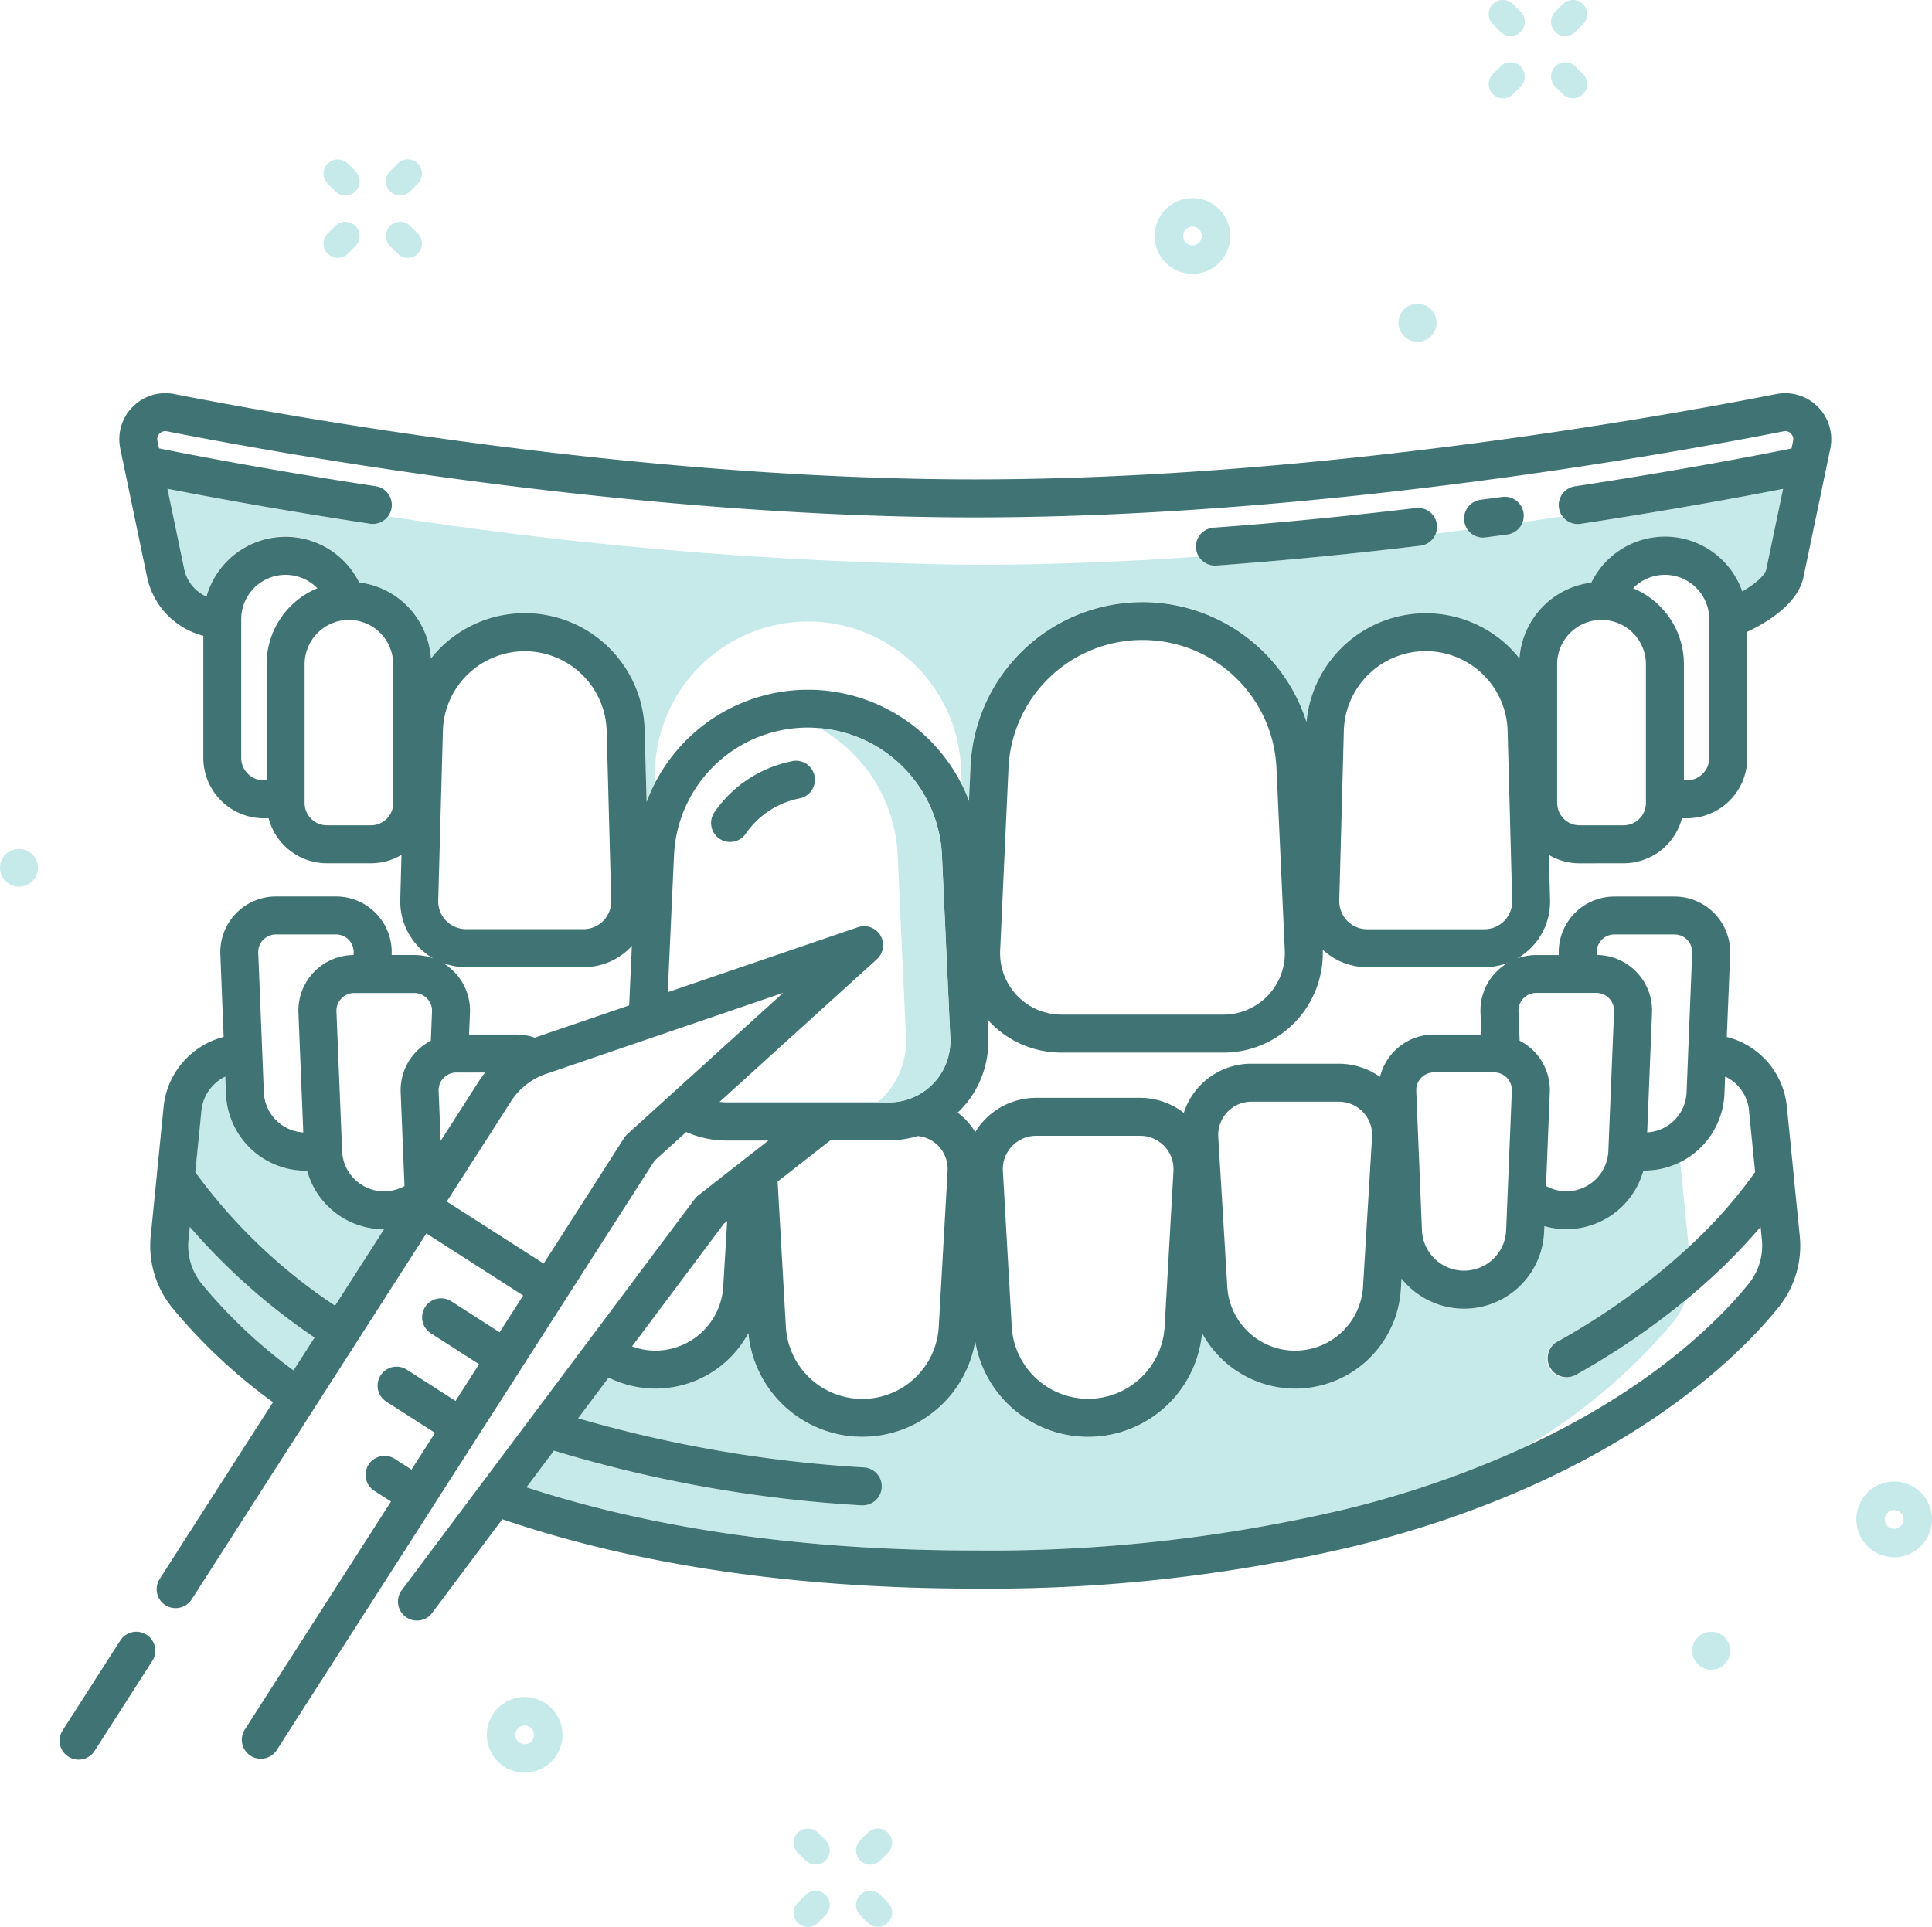 <svg xmlns="http://www.w3.org/2000/svg" xmlns:xlink="http://www.w3.org/1999/xlink" id="Component_52_2" data-name="Component 52 &#x2013; 2" width="135.822" height="135.488" viewBox="0 0 135.822 135.488"><defs><clipPath id="clip-path"><rect id="Rectangle_652" data-name="Rectangle 652" width="135.822" height="135.488" fill="none"></rect></clipPath></defs><g id="Group_2220" data-name="Group 2220" clip-path="url(#clip-path)"><path id="Path_13932" data-name="Path 13932" d="M27.227,139.342l1.481-2.311a44.552,44.552,0,0,1-8.771-7.779l-.089.882a4.26,4.26,0,0,0,.925,3.119,35.816,35.816,0,0,0,6.453,6.089" transform="translate(-6.594 -42.986)" fill="#c6eaea"></path><path id="Path_13933" data-name="Path 13933" d="M28.43,120.033c-.024,0-.047.005-.071.005a5.619,5.619,0,0,1-5.632-5.4l-.049-1.216A2.989,2.989,0,0,0,21,115.8l-.432,4.34a38.416,38.416,0,0,0,9.824,9.385l3.441-5.367a5.615,5.615,0,0,1-5.405-4.122" transform="translate(-6.841 -37.721)" fill="#c6eaea"></path><path id="Path_13934" data-name="Path 13934" d="M134.049,123.036c-.025,0-.049,0-.073-.005a5.616,5.616,0,0,1-6.961,3.908l-.016.4a5.632,5.632,0,0,1-10.027,3.288l-.043.727a7.443,7.443,0,0,1-13.979,3.1A8.046,8.046,0,0,1,87,135.034a8.045,8.045,0,0,1-15.946-.581,7.419,7.419,0,0,1-9.827,3.134l-2.141,2.861a91.152,91.152,0,0,0,20.08,3.453,1.335,1.335,0,0,1-.085,2.667l-.088,0a92.93,92.93,0,0,1-21.608-3.845l-1.932,2.58c7.959,2.6,18.279,4.442,31.545,4.442A108.525,108.525,0,0,0,113,146.851a70.4,70.4,0,0,0,12.652-4.377,40.116,40.116,0,0,0,10.416-8.791,5.467,5.467,0,0,0,.878-1.541A51.863,51.863,0,0,1,129.2,137.4a1.335,1.335,0,1,1-1.3-2.331,47.732,47.732,0,0,0,9.259-6.662l-.593-5.969a5.64,5.64,0,0,1-2.52.593" transform="translate(-18.443 -40.721)" fill="#c6eaea"></path><path id="Path_13935" data-name="Path 13935" d="M180.81,172.732a1.155,1.155,0,0,0-.127-.234,1.142,1.142,0,0,0-.16-.2,1.562,1.562,0,0,0-.207-.167,1.481,1.481,0,0,0-.227-.121,1.534,1.534,0,0,0-.254-.079,1.327,1.327,0,0,0-1.2.367,1.311,1.311,0,0,0-.394.941,1.392,1.392,0,0,0,.1.513,1.074,1.074,0,0,0,.127.227,1.225,1.225,0,0,0,.167.208,1.659,1.659,0,0,0,.2.167,1.642,1.642,0,0,0,.481.2,1.712,1.712,0,0,0,.26.021,1.332,1.332,0,0,0,.948-.387,2.641,2.641,0,0,0,.167-.208,1.446,1.446,0,0,0,.12-.227,1.365,1.365,0,0,0,0-1.021" transform="translate(-59.278 -57.171)" fill="#c6eaea"></path><path id="Path_13936" data-name="Path 13936" d="M.394,91.688a1.3,1.3,0,0,0,.941.4,1.356,1.356,0,0,0,.514-.1,1.238,1.238,0,0,0,.427-.294.918.918,0,0,0,.167-.2,1.053,1.053,0,0,0,.127-.226,1.116,1.116,0,0,0,.073-.254,1.144,1.144,0,0,0,.027-.26,1.314,1.314,0,0,0-.394-.942,1.367,1.367,0,0,0-1.882,0A1.314,1.314,0,0,0,0,90.749a1.144,1.144,0,0,0,.027.26,1.116,1.116,0,0,0,.073.254,1.411,1.411,0,0,0,.12.226,1.191,1.191,0,0,0,.174.2" transform="translate(0 -29.742)" fill="#c6eaea"></path><path id="Path_13937" data-name="Path 13937" d="M147.417,33.853a1.247,1.247,0,0,0,.12.228,1.611,1.611,0,0,0,.167.206,1.259,1.259,0,0,0,.207.167,1.183,1.183,0,0,0,.227.12,1.4,1.4,0,0,0,.247.08,1.628,1.628,0,0,0,.26.02,1.34,1.34,0,0,0,.948-.387,1.61,1.61,0,0,0,.167-.206,1.249,1.249,0,0,0,.12-.228,1.767,1.767,0,0,0,.08-.246,1.747,1.747,0,0,0,.02-.268,1.331,1.331,0,0,0-1.6-1.307,1.772,1.772,0,0,0-.247.08,1.481,1.481,0,0,0-.234.119,1.619,1.619,0,0,0-.2.167,1.353,1.353,0,0,0-.394.941,1.739,1.739,0,0,0,.027.268,1.763,1.763,0,0,0,.08.246" transform="translate(-48.991 -10.645)" fill="#c6eaea"></path><path id="Path_13938" data-name="Path 13938" d="M124.28,20.88a2.659,2.659,0,1,0,2.659,2.66,2.662,2.662,0,0,0-2.659-2.66m0,3.316a.657.657,0,1,1,.657-.657.658.658,0,0,1-.657.657" transform="translate(-40.448 -6.944)" fill="#c6eaea"></path><path id="Path_13939" data-name="Path 13939" d="M56.6,181.443a2.659,2.659,0,1,0-2.659,2.659,2.662,2.662,0,0,0,2.659-2.659m-3.316,0a.657.657,0,1,1,.657.657.657.657,0,0,1-.657-.657" transform="translate(-17.056 -59.459)" fill="#c6eaea"></path><path id="Path_13940" data-name="Path 13940" d="M198.19,156.088a2.659,2.659,0,1,0,2.659,2.66,2.662,2.662,0,0,0-2.659-2.66m0,3.316a.657.657,0,1,1,.657-.657.657.657,0,0,1-.657.657" transform="translate(-65.028 -51.911)" fill="#c6eaea"></path><path id="Path_13941" data-name="Path 13941" d="M165.618.294a1,1,0,0,0-1.416,0l-.533.533a1,1,0,0,0,1.415,1.417l.533-.533a1,1,0,0,0,0-1.416" transform="translate(-54.334 0)" fill="#c6eaea"></path><path id="Path_13942" data-name="Path 13942" d="M157.636,6.858l-.533.533a1,1,0,0,0,1.416,1.416l.533-.533a1,1,0,1,0-1.416-1.416" transform="translate(-52.151 -2.183)" fill="#c6eaea"></path><path id="Path_13943" data-name="Path 13943" d="M165.084,6.857a1,1,0,0,0-1.415,1.417l.533.533a1,1,0,0,0,1.415-1.417Z" transform="translate(-54.334 -2.183)" fill="#c6eaea"></path><path id="Path_13944" data-name="Path 13944" d="M159.052.825l-.533-.533A1,1,0,1,0,157.1,1.708l.533.533A1,1,0,0,0,159.052.825" transform="translate(-52.151 0)" fill="#c6eaea"></path><path id="Path_13945" data-name="Path 13945" d="M91.17,195.173a1,1,0,0,0,.708-.293l.533-.533a1,1,0,1,0-1.416-1.416l-.533.533a1,1,0,0,0,.708,1.709" transform="translate(-29.988 -64.066)" fill="#c6eaea"></path><path id="Path_13946" data-name="Path 13946" d="M83.9,201.443a1,1,0,0,0,1.416,0l.533-.533a1,1,0,0,0-1.416-1.416l-.533.533a1,1,0,0,0,0,1.416" transform="translate(-27.805 -66.249)" fill="#c6eaea"></path><path id="Path_13947" data-name="Path 13947" d="M90.462,200.91l.533.533a1,1,0,1,0,1.416-1.416l-.533-.533a1,1,0,0,0-1.416,1.416" transform="translate(-29.988 -66.249)" fill="#c6eaea"></path><path id="Path_13948" data-name="Path 13948" d="M84.43,194.879a1,1,0,1,0,1.416-1.416l-.533-.533a1,1,0,0,0-1.416,1.416Z" transform="translate(-27.805 -64.066)" fill="#c6eaea"></path><path id="Path_13949" data-name="Path 13949" d="M42.888,17.093a1,1,0,0,0-1.416,0l-.533.533a1,1,0,0,0,1.416,1.416l.533-.533a1,1,0,0,0,0-1.416" transform="translate(-13.518 -5.587)" fill="#c6eaea"></path><path id="Path_13950" data-name="Path 13950" d="M34.907,23.658l-.533.533a1,1,0,0,0,1.416,1.416l.533-.533a1,1,0,0,0-1.416-1.416" transform="translate(-11.335 -7.77)" fill="#c6eaea"></path><path id="Path_13951" data-name="Path 13951" d="M42.355,23.658a1,1,0,0,0-1.416,1.416l.533.533a1,1,0,0,0,1.416-1.416Z" transform="translate(-13.518 -7.77)" fill="#c6eaea"></path><path id="Path_13952" data-name="Path 13952" d="M36.324,17.626l-.533-.533a1,1,0,1,0-1.416,1.416l.533.533a1,1,0,0,0,1.416-1.416" transform="translate(-11.335 -5.587)" fill="#c6eaea"></path><path id="Path_13953" data-name="Path 13953" d="M111.808,54.714l-1.508.2-.178.011a1.332,1.332,0,0,1-1.081-.56c-.752.1-1.51.195-2.283.29a1.331,1.331,0,0,1-1.079.843c-4.9.587-9.712,1.055-14.3,1.391l-.1,0a1.33,1.33,0,0,1-1.121-.622c-5.166.357-10.474.575-15.735.575a289.785,289.785,0,0,1-41.282-3.411,1.334,1.334,0,0,1-1.067.541,1.315,1.315,0,0,1-.2-.015c-6.276-.954-11.288-1.885-14.237-2.462l1.182,5.661a2.733,2.733,0,0,0,1.563,1.924,5.764,5.764,0,0,1,10.734-.994,5.753,5.753,0,0,1,3.374,1.65,5.822,5.822,0,0,1,1.673,3.7,8.5,8.5,0,0,1,.717-.806,8.431,8.431,0,0,1,14.306,5.811l.137,5.085a11.949,11.949,0,0,1,.541-1.237l.057-1.242a10.764,10.764,0,0,1,21.5,0l.056,1.249a11.98,11.98,0,0,1,.507,1.155l.113-2.465A12.095,12.095,0,0,1,97.711,67.9a8.424,8.424,0,0,1,14.262-5.266,8.677,8.677,0,0,1,.713.8,5.78,5.78,0,0,1,5.052-5.339,5.773,5.773,0,0,1,10.612.621c.87-.509,1.592-1.109,1.685-1.551l1.182-5.662c-2.949.577-7.96,1.508-14.237,2.462a1.3,1.3,0,0,1-.2.015,1.331,1.331,0,0,1-1.067-.541c-.918.137-1.868.274-2.835.41a1.329,1.329,0,0,1-1.067.865" transform="translate(-5.864 -17.128)" fill="#c6eaea"></path><path id="Path_13954" data-name="Path 13954" d="M118.321,74.476a4.239,4.239,0,0,0,4.1-3.164h.358a4.24,4.24,0,0,0,4.235-4.235V58.2c1.323-.62,3.551-1.928,3.951-3.842l1.885-9.029a3.24,3.24,0,0,0-3.794-3.844c-9.194,1.805-33.086,6-56.314,6s-47.12-4.2-56.313-6a3.239,3.239,0,0,0-3.794,3.844l1.884,9.028a5.425,5.425,0,0,0,3.953,4.125v8.594A4.25,4.25,0,0,0,22.7,71.312h.362a4.242,4.242,0,0,0,4.1,3.164h3.1a4.2,4.2,0,0,0,2.142-.589l-.086,3.144a4.627,4.627,0,0,0,2.319,4.133,3.914,3.914,0,0,0-1.336-.236H31.713v-.043a3.911,3.911,0,0,0-3.91-4.072H23.58a3.913,3.913,0,0,0-3.911,4.071L19.9,86.69a5.661,5.661,0,0,0-4.219,4.9L15.2,96.4l0,.038-.424,4.219a6.91,6.91,0,0,0,1.5,5.062,38.67,38.67,0,0,0,7.094,6.653L15.405,124.8a1.33,1.33,0,0,0,1.775,1.878,1.3,1.3,0,0,0,.472-.438l16.5-25.735,6.807,4.364L39.3,107.453l-3.4-2.181a1.335,1.335,0,0,0-1.442,2.247l3.4,2.181-1.655,2.582-3.4-2.182a1.335,1.335,0,1,0-1.441,2.247l3.4,2.181-1.655,2.582-1.139-.73a1.335,1.335,0,1,0-1.44,2.247l1.139.73-9.915,15.464-.383.6a1.335,1.335,0,0,0,2.247,1.44l7.067-11.022,3.946-6.155.007-.006,0-.011,3.086-4.813.005-.005,0-.008,3.088-4.815,0,0,0-.007,3.09-4.818,0,0,0-.005,6.285-9.8,2.231-2.022a6.965,6.965,0,0,0,2.84.6h2.936l-4.938,3.864a1.349,1.349,0,0,0-.246.252l-20.591,27.5a1.335,1.335,0,0,0,2.138,1.6l4.931-6.587c8.338,2.841,19.2,4.876,33.218,4.876A111.243,111.243,0,0,0,99.373,122.5c18.366-4.547,26.971-13.247,29.815-16.772a6.894,6.894,0,0,0,1.514-5.067l-.424-4.217,0-.04-.481-4.813a5.615,5.615,0,0,0-4.223-4.9l.236-5.8a3.914,3.914,0,0,0-3.91-4.073H117.67a3.912,3.912,0,0,0-3.909,4.074v.039h-1.586a3.9,3.9,0,0,0-1.332.236,4.706,4.706,0,0,0,1.005-.781,4.589,4.589,0,0,0,1.3-3.353l-.085-3.143a4.219,4.219,0,0,0,2.148.59Zm6.019-7.4a1.567,1.567,0,0,1-1.565,1.566h-.216V60.486a5.773,5.773,0,0,0-3.571-5.343c.011-.01.019-.021.029-.033a3.119,3.119,0,0,1,5.323,2.209ZM15.4,44.262a.552.552,0,0,1,.514-.157c9.271,1.821,33.367,6.054,56.827,6.054s47.558-4.233,56.829-6.054a.552.552,0,0,1,.513.157.564.564,0,0,1,.152.522l-.11.528c-2.654.533-8.126,1.58-15.232,2.661a1.336,1.336,0,0,0-1.119,1.52,1.314,1.314,0,0,0,.252.593,1.331,1.331,0,0,0,1.067.542,1.222,1.222,0,0,0,.2-.015c6.276-.955,11.289-1.884,14.238-2.461l-1.183,5.662c-.092.442-.814,1.041-1.685,1.55a5.761,5.761,0,0,0-10.612-.62A5.778,5.778,0,0,0,111,60.083a8.5,8.5,0,0,0-.713-.8,8.423,8.423,0,0,0-14.261,5.265A12.1,12.1,0,0,0,72.41,67.639L72.3,70.1a11.837,11.837,0,0,0-.507-1.156,12.1,12.1,0,0,0-22.158,1.23l-.137-5.085a8.43,8.43,0,0,0-14.306-5.811,8.506,8.506,0,0,0-.717.806,5.835,5.835,0,0,0-1.673-3.7,5.751,5.751,0,0,0-3.375-1.65,5.774,5.774,0,0,0-10.732.994,2.733,2.733,0,0,1-1.564-1.924l-1.182-5.66c2.949.577,7.962,1.506,14.238,2.461a1.222,1.222,0,0,0,.2.015,1.335,1.335,0,0,0,.2-2.655c-7.106-1.081-12.578-2.128-15.231-2.661l-.109-.528a.558.558,0,0,1,.152-.522M70.161,94.374a2.317,2.317,0,0,1,.634,1.74l-.621,10.945a5.383,5.383,0,0,1-10.749,0l-.579-10.2,3.707-2.9h4.119a7.033,7.033,0,0,0,2.017-.3,2.312,2.312,0,0,1,1.472.709m39.055-5.185a1.245,1.245,0,0,1,1.246,1.3l-.4,9.8a2.962,2.962,0,0,1-5.919,0l-.4-9.8a1.245,1.245,0,0,1,1.245-1.3ZM100,104.251a4.78,4.78,0,0,1-9.543,0l-.634-10.536a2.34,2.34,0,0,1,2.335-2.472H98.3a2.339,2.339,0,0,1,2.336,2.467Zm-13.947,2.808a5.384,5.384,0,0,1-10.75,0l-.621-10.945a2.34,2.34,0,0,1,2.336-2.472h7.321a2.34,2.34,0,0,1,2.335,2.472Zm-68.619-6.133.089-.882a44.526,44.526,0,0,0,8.77,7.78l-1.482,2.309a35.831,35.831,0,0,1-6.453-6.088,4.261,4.261,0,0,1-.925-3.118m.476-4.735.432-4.339a2.991,2.991,0,0,1,1.674-2.373l.049,1.215a5.618,5.618,0,0,0,5.632,5.4c.023,0,.047,0,.071,0a5.613,5.613,0,0,0,5.406,4.121l-3.441,5.367a38.365,38.365,0,0,1-9.823-9.385m17.105-5.705a1.246,1.246,0,0,1,1.245-1.3h2.024c-.147.186-.288.378-.416.578l-2.711,4.228Zm.3-25.316a5.759,5.759,0,0,1,11.514,0l.32,11.93V77.1a1.955,1.955,0,0,1-1.956,2.011H36.948A1.964,1.964,0,0,1,34.985,77.1ZM54.763,91.258,65.824,81.224a1.335,1.335,0,0,0-1.33-2.251L51.122,83.543l.439-9.606a9.413,9.413,0,0,1,9.418-9c.275,0,.545.017.813.039A9.409,9.409,0,0,1,70.4,73.938l.587,12.839a4.316,4.316,0,0,1-4.312,4.514H55.287a4.512,4.512,0,0,1-.523-.033m-6.154,17.191,6.461-8.631.228-.18-.278,4.613a4.785,4.785,0,0,1-4.77,4.494h0a4.757,4.757,0,0,1-1.641-.3M75.077,67.762a9.429,9.429,0,0,1,18.837,0L94.5,80.605a4.322,4.322,0,0,1-4.314,4.516H78.8A4.321,4.321,0,0,1,74.49,80.6Zm23.574-2.593a5.759,5.759,0,0,1,11.514,0l.322,11.935v0a1.956,1.956,0,0,1-1.956,2.011h-8.243a1.95,1.95,0,0,1-1.9-1.507,1.76,1.76,0,0,1-.059-.5ZM21.525,68.1a1.549,1.549,0,0,1-.388-1.023V57.32a3.118,3.118,0,0,1,5.323-2.208c.01.01.019.022.029.031a5.777,5.777,0,0,0-3.57,5.343v8.156H22.7a1.553,1.553,0,0,1-1.177-.545m10.3,2.147a1.564,1.564,0,0,1-1.562,1.562h-3.1a1.567,1.567,0,0,1-1.569-1.562V60.486a3.122,3.122,0,0,1,2.977-3.117c.035,0,.069,0,.1,0h.036a3.1,3.1,0,0,1,2.207.916,3.143,3.143,0,0,1,.91,2.207Zm5.126,11.54h8.243a4.6,4.6,0,0,0,3.32-1.4c.031-.033.057-.068.088-.1l-.192,4.189-6.635,2.267a3.924,3.924,0,0,0-1.29-.22H37.155l.062-1.514a3.886,3.886,0,0,0-1.089-2.873,3.928,3.928,0,0,0-.825-.653,4.629,4.629,0,0,0,1.646.305m-2.747,2.2a1.241,1.241,0,0,1,.348.916l-.084,2.058a3.912,3.912,0,0,0-2.119,3.638l.267,6.576A2.954,2.954,0,0,1,28.228,94.7l-.009-.2c0-.013,0-.025,0-.037L27.831,84.9a1.247,1.247,0,0,1,1.249-1.3h1.185a.154.154,0,0,1,.024,0H33.3a1.233,1.233,0,0,1,.9.384M22.682,79.863a1.231,1.231,0,0,1,.9-.382H27.8a1.242,1.242,0,0,1,1.242,1.291l-.006.156a3.911,3.911,0,0,0-3.877,4.076l.34,8.4a2.947,2.947,0,0,1-2.772-2.819l-.11-2.729v-.021l-.284-7.062a1.229,1.229,0,0,1,.345-.911m12.911,18.4,4.52-7.053a4.73,4.73,0,0,1,2.457-1.921l16.671-5.7-10.95,9.931a1.362,1.362,0,0,0-.228.268L42.4,102.625Zm91.544-6.407.433,4.336a33.352,33.352,0,0,1-4.675,5.277,47.67,47.67,0,0,1-9.259,6.663,1.335,1.335,0,0,0,1.3,2.331,52.065,52.065,0,0,0,7.739-5.263,42,42,0,0,0,5.279-5.155l.089.882a4.249,4.249,0,0,1-.932,3.122c-1.926,2.387-6.673,7.3-15.731,11.483a70.3,70.3,0,0,1-12.652,4.377A108.52,108.52,0,0,1,72.735,122.8c-13.266,0-23.586-1.841-31.545-4.442l1.932-2.579a92.924,92.924,0,0,0,21.608,3.845l.087,0a1.335,1.335,0,0,0,.085-2.668,91.121,91.121,0,0,1-20.08-3.453l2.142-2.861a7.416,7.416,0,0,0,9.827-3.134,8.046,8.046,0,0,0,15.946.581,8.046,8.046,0,0,0,15.947-.581,7.442,7.442,0,0,0,13.978-3.1l.043-.728a5.632,5.632,0,0,0,10.027-3.288l.017-.4a5.617,5.617,0,0,0,6.961-3.907c.025,0,.048,0,.072,0a5.625,5.625,0,0,0,5.627-5.4l.049-1.211a2.945,2.945,0,0,1,1.678,2.372M116.773,79.865a1.228,1.228,0,0,1,.9-.382H121.9a1.243,1.243,0,0,1,1.241,1.294l-.285,7.067v.009l-.109,2.732a2.939,2.939,0,0,1-2.77,2.817l.339-8.4a3.911,3.911,0,0,0-3.878-4.076l-.006-.152a1.232,1.232,0,0,1,.345-.912m-5.5,4.116a1.238,1.238,0,0,1,.9-.384H116.4a1.247,1.247,0,0,1,1.248,1.3l-.4,9.8a2.951,2.951,0,0,1-4.384,2.473l.266-6.575a3.912,3.912,0,0,0-2.119-3.638l-.083-2.058a1.232,1.232,0,0,1,.346-.916m-1.926-1.849a3.882,3.882,0,0,0-1.089,2.873l.062,1.514h-3.328a3.915,3.915,0,0,0-3.8,2.979,5.031,5.031,0,0,0-2.9-.925h-6.14A4.98,4.98,0,0,0,87.4,92.029a5.026,5.026,0,0,0-3.066-1.057H77.015a5.027,5.027,0,0,0-3.64,1.569,4.931,4.931,0,0,0-.637.839A4.7,4.7,0,0,0,71.5,92.01c.073-.071.151-.135.222-.209a6.926,6.926,0,0,0,1.928-5.145L73.6,85.45c.053.06.1.122.156.181a6.925,6.925,0,0,0,5.05,2.16H90.189a6.985,6.985,0,0,0,6.979-7.235,4.6,4.6,0,0,0,3.118,1.228h8.243a4.642,4.642,0,0,0,1.643-.3,3.963,3.963,0,0,0-.824.652m4.3-11.889V60.486a3.083,3.083,0,0,1,.916-2.207,3.138,3.138,0,0,1,2.235-.916c.037,0,.075.005.112.006a3.122,3.122,0,0,1,2.977,3.117v9.758a1.567,1.567,0,0,1-1.568,1.562h-3.1a1.567,1.567,0,0,1-1.568-1.562" transform="translate(-4.178 -13.777)" fill="#407373"></path><path id="Path_13955" data-name="Path 13955" d="M155.545,55.205l.179-.012,1.507-.2a1.335,1.335,0,1,0-.362-2.645l-1.5.2a1.335,1.335,0,0,0,.176,2.658" transform="translate(-51.286 -17.404)" fill="#407373"></path><path id="Path_13956" data-name="Path 13956" d="M127.309,57.564l.1,0c4.591-.336,9.4-.8,14.3-1.391a1.335,1.335,0,1,0-.318-2.65c-4.86.583-9.63,1.046-14.181,1.378a1.335,1.335,0,0,0-1.234,1.429,1.315,1.315,0,0,0,.21.616,1.329,1.329,0,0,0,1.121.621" transform="translate(-41.896 -17.796)" fill="#407373"></path><path id="Path_13957" data-name="Path 13957" d="M91.813,85.612,92.4,98.453a5.645,5.645,0,0,1-2,4.576h.8a4.316,4.316,0,0,0,4.312-4.514l-.587-12.839a9.407,9.407,0,0,0-8.606-8.959,10.759,10.759,0,0,1,5.491,8.895" transform="translate(-28.708 -25.514)" fill="#c6eaea"></path><path id="Path_13958" data-name="Path 13958" d="M12.4,172.118a1.334,1.334,0,0,0-1.844.4l-4.034,6.292a1.335,1.335,0,1,0,2.247,1.44l4.034-6.291a1.335,1.335,0,0,0-.4-1.844" transform="translate(-2.098 -57.171)" fill="#407373"></path><path id="Path_13959" data-name="Path 13959" d="M80.588,80.187a8.652,8.652,0,0,0-5.421,3.549,1.335,1.335,0,1,0,2.188,1.529A6,6,0,0,1,81.11,82.8a1.335,1.335,0,1,0-.522-2.618" transform="translate(-24.918 -26.659)" fill="#407373"></path></g></svg>